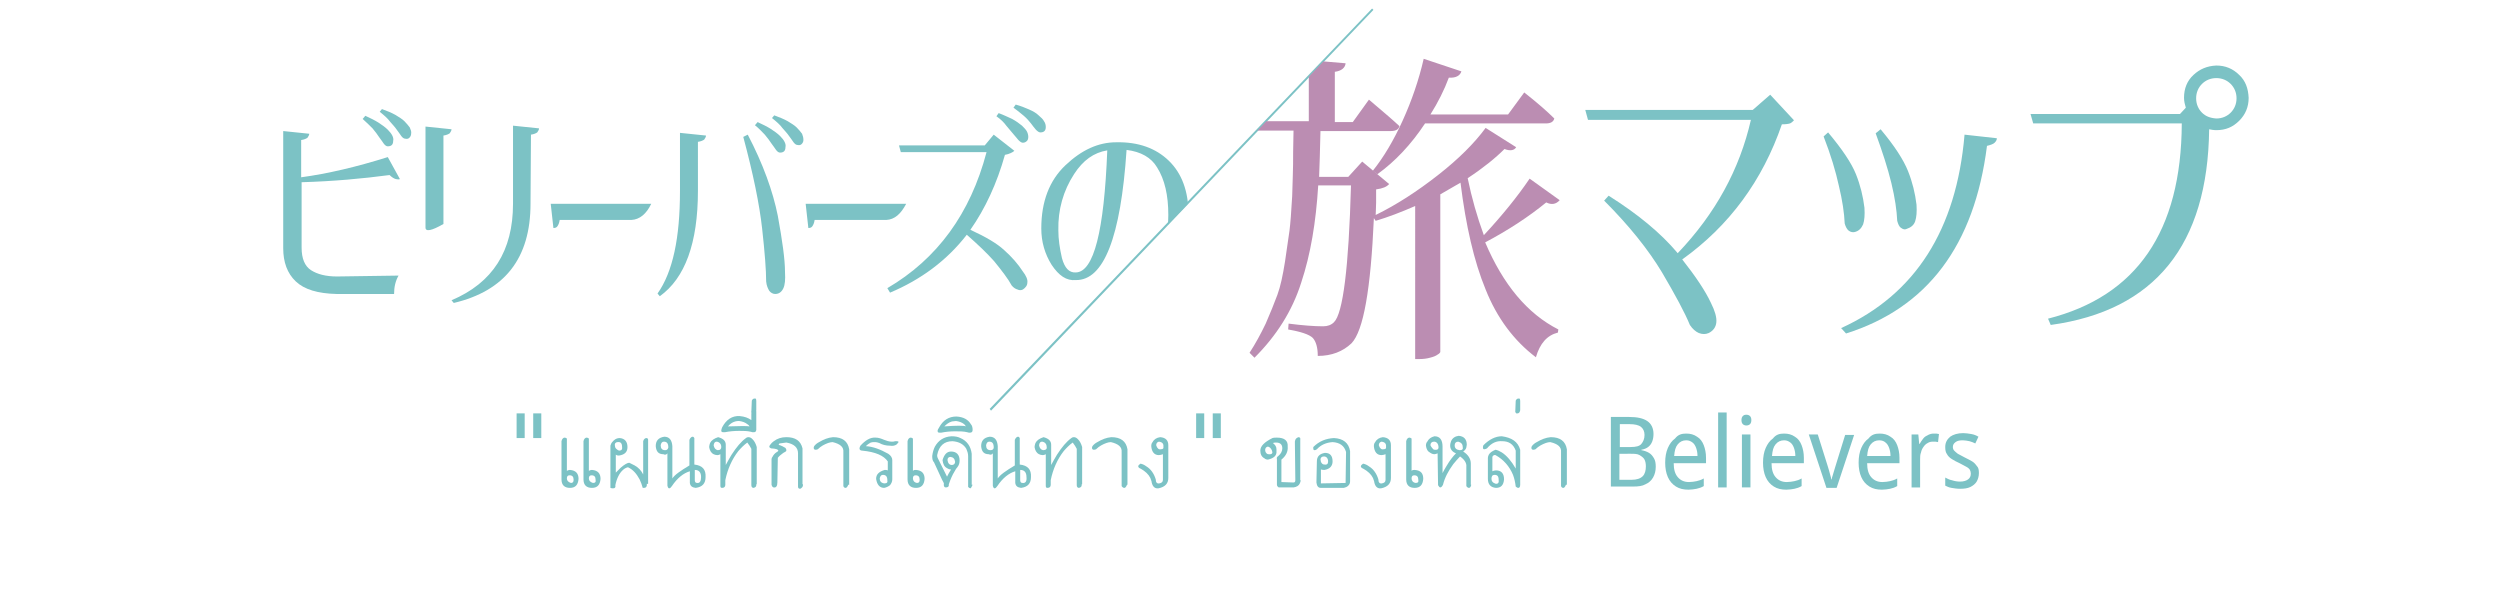 <?xml version="1.0" encoding="utf-8"?>
<!-- Generator: Adobe Illustrator 24.3.0, SVG Export Plug-In . SVG Version: 6.00 Build 0)  -->
<svg version="1.1" id="レイヤー_1" xmlns="http://www.w3.org/2000/svg" xmlns:xlink="http://www.w3.org/1999/xlink" x="0px"
	 y="0px" viewBox="0 0 557 133" style="enable-background:new 0 0 557 133;" xml:space="preserve">
<style type="text/css">
	.st0{fill:#7CC2C5;}
	.st1{clip-path:url(#SVGID_2_);}
	.st2{fill:#BB8DB2;}
	.st3{clip-path:url(#SVGID_4_);}
</style>
<g>
	<polygon class="st0" points="220.5,91.1 305.7,1.9 306,2.2 220.8,91.5 	"/>
	<g>
		<g>
			<defs>
				<polygon id="SVGID_1_" points="556.6,103 209.7,103 305.9,2.1 556.6,2.1 				"/>
			</defs>
			<clipPath id="SVGID_2_">
				<use xlink:href="#SVGID_1_"  style="overflow:visible;"/>
			</clipPath>
			<g class="st1">
				<g>
					<path class="st2" d="M340.8,39.8l6.7,4.8c-0.8,0.9-1.8,1.1-3,0.5c-3.9,3.2-8.5,6.2-13.6,8.9c4,9.4,9.4,15.9,16.3,19.4l-0.1,0.7
						c-2.4,0.6-4,2.4-4.9,5.5c-4.9-3.7-8.7-8.8-11.2-15.1c-2.6-6.3-4.4-14.2-5.6-23.8c-1.5,0.9-3,1.7-4.5,2.6v35.1
						c0,0.1-0.2,0.4-0.6,0.6c-0.4,0.3-0.9,0.5-1.7,0.7c-0.7,0.2-1.5,0.3-2.4,0.3h-0.9V45.9c-3.2,1.4-6.1,2.5-8.8,3.3l-0.4-0.6
						c-0.7,15.8-2.3,25.1-5,27.9c-1.9,1.8-4.4,2.8-7.5,2.8c0-1.9-0.4-3.2-1.1-4c-0.8-0.8-2.7-1.4-5.5-1.9l0.1-1.3
						c3.1,0.4,5.7,0.6,7.7,0.6c1,0,1.8-0.3,2.4-0.9c2-1.9,3.3-12.1,3.8-30.5h-7.3c-0.5,8.2-1.7,15.4-3.8,21.7
						c-2,6.3-5.5,11.8-10.4,16.7l-1.1-1.1c1.3-2,2.5-4.2,3.6-6.5c1-2.3,1.9-4.5,2.6-6.4s1.2-4.3,1.7-7.4c0.4-3,0.8-5.3,1-6.9
						c0.2-1.6,0.4-4.1,0.6-7.7c0.1-3.6,0.2-5.9,0.2-7.1c0-1.2,0-3.7,0.1-7.5H280l-0.6-2.1h12.2V13.4l8.2,0.7c-0.1,1-0.9,1.7-2.4,1.9
						v11.2h4l3.6-5c2.8,2.4,5.1,4.3,6.8,5.9c-0.2,0.8-0.9,1.1-2,1.1h-15.6c-0.1,4.5-0.2,7.8-0.3,10.2h6.5l3.1-3.4l6,5
						c-0.5,0.6-1.4,1-2.9,1.2c0,0.7,0,1.6,0,2.9c0,1.3-0.1,2.2-0.1,2.8c4.7-2.3,9.3-5.3,13.9-8.9s8.1-7.1,10.6-10.5l6.8,4.3
						c-0.4,0.7-1.3,0.9-2.6,0.4c-2,2-4.7,4.2-8.2,6.5c0.9,4.4,2.1,8.6,3.6,12.7C334.6,48.1,338.1,43.8,340.8,39.8z M306.9,38.8
						l-1-0.8c2.4-3,4.6-6.7,6.6-11.1s3.6-9,4.7-13.8l8.4,2.8c-0.3,1-1.3,1.5-2.8,1.4c-1,2.7-2.4,5.5-4.1,8.2H336l3.6-4.9
						c2.8,2.2,5.1,4.2,6.7,5.8c-0.2,0.8-0.9,1.1-1.9,1.1h-26.9C314.4,32.2,310.8,36,306.9,38.8z"/>
					<path class="st0" d="M394.4,21.1l5.3,5.7c-0.3,0.3-0.6,0.6-0.9,0.7s-0.9,0.2-1.8,0.2c-4.3,12.5-11.7,22.6-22.2,30.1
						c3,3.8,5.2,7.1,6.4,9.7c0.9,1.8,1.3,3.2,1.2,4.3c-0.1,1.1-0.7,1.9-1.7,2.4c-0.7,0.3-1.4,0.3-2.2,0c-0.7-0.3-1.4-0.9-2-1.8
						c-1.1-2.7-3.2-6.6-6.2-11.7c-3-5-7.3-10.4-12.9-16l1-1.1c6.5,4.1,11.6,8.3,15.3,12.7c0,0,0,0.1,0.1,0.1
						c8.4-8.8,13.8-18.7,16.3-29.7h-36.3l-0.6-2.2h37.3L394.4,21.1z"/>
					<path class="st0" d="M406.3,30.4l1-0.9c3.1,3.7,5.2,6.8,6.2,9.3s1.6,5,1.9,7.5c0.1,1.6,0,2.8-0.3,3.7c-0.4,0.9-1,1.5-1.9,1.7
						c-0.4,0.1-0.9,0-1.3-0.3s-0.7-0.9-0.9-1.6c-0.1-2.3-0.5-5.1-1.3-8.4C409,38.2,407.9,34.5,406.3,30.4z M411.3,74.3l-1.1-1.2
						c16.5-7.5,25.7-21.9,27.5-43.1l7.2,0.8c0,0.4-0.2,0.7-0.5,1s-0.9,0.5-1.7,0.7C439.9,54.7,429.4,68.6,411.3,74.3z M417.9,29.7
						l1.1-0.9c3.1,3.7,5.1,6.8,6.1,9.3s1.6,5,1.9,7.5c0.1,1.6,0,2.8-0.3,3.7s-1,1.4-1.9,1.7c-0.4,0.2-0.8,0.1-1.2-0.2
						c-0.5-0.3-0.7-0.9-0.9-1.6c-0.1-2.3-0.5-5.1-1.3-8.4C420.6,37.5,419.4,33.8,417.9,29.7z"/>
					<path class="st0" d="M485.7,25.4L487,24c-0.2-0.7-0.4-1.4-0.4-2.2c0-2.1,0.7-3.8,2.1-5.1s3-2,5.1-2.1c2,0,3.7,0.7,5.1,2.1
						c1.4,1.3,2,3,2.1,5.1c0,2-0.7,3.7-2.1,5.1s-3,2.1-5.1,2.1c-0.6,0-1.1-0.1-1.6-0.2c-0.3,25.8-12.1,40.4-35.3,43.6l-0.6-1.4
						c19.7-5,29.7-19.4,29.8-43.5H453l-0.6-2.1H485.7z M493.8,26.4c1.3,0,2.4-0.5,3.2-1.3c0.8-0.8,1.3-1.9,1.3-3.2
						c0-1.3-0.5-2.4-1.3-3.2c-0.8-0.8-1.9-1.3-3.2-1.3c-1.3,0-2.4,0.5-3.2,1.3c-0.8,0.8-1.3,1.9-1.3,3.2c0,1.3,0.5,2.4,1.3,3.2
						C491.4,25.9,492.4,26.3,493.8,26.4z"/>
				</g>
			</g>
		</g>
	</g>
	<g>
		<g>
			<defs>
				<polygon id="SVGID_3_" points="1.4,103 209.7,103 305.9,2.1 1.4,2.1 				"/>
			</defs>
			<clipPath id="SVGID_4_">
				<use xlink:href="#SVGID_3_"  style="overflow:visible;"/>
			</clipPath>
			<g class="st3">
				<g>
					<path class="st0" d="M67.2,55.2c0,2.4,0.7,4.1,2.1,5s3.3,1.4,5.8,1.4l13.7-0.2c-0.7,1.2-1,2.6-1,4.1H75c-4.2-0.1-7.2-1-9.1-2.8
						s-2.8-4.3-2.8-7.4V29.2l5.8,0.6c0,0.3-0.2,0.6-0.4,0.9c-0.3,0.2-0.7,0.4-1.4,0.5v8.3c5.9-0.8,12.3-2.3,19.3-4.5l2.7,4.9
						c-0.2,0.1-0.5,0.1-0.9,0s-0.9-0.4-1.4-0.9c-6,0.8-12.6,1.4-19.6,1.6L67.2,55.2z M80.8,26.5l0.6-0.7c1.1,0.5,2.1,1,2.9,1.5
						s1.6,1.1,2.1,1.6s0.8,0.9,1,1.3s0.3,0.8,0.2,1.2c0,0.4-0.1,0.7-0.3,0.9c-0.2,0.2-0.5,0.3-0.9,0.3c-0.3,0-0.6-0.2-0.9-0.6
						s-0.6-0.9-1-1.4c-0.4-0.6-0.9-1.3-1.5-2C82.4,28,81.7,27.3,80.8,26.5z M84.6,24.9l0.5-0.6c1.1,0.4,2.1,0.8,3,1.3
						c0.8,0.5,1.5,0.9,2,1.4s0.9,1,1.2,1.4c0.2,0.5,0.4,0.9,0.3,1.4c0,0.4-0.2,0.7-0.4,0.9c-0.2,0.2-0.5,0.3-0.9,0.2
						c-0.3,0-0.6-0.2-0.9-0.6s-0.6-0.9-1-1.4c-0.4-0.6-0.9-1.1-1.5-1.8C86.4,26.4,85.6,25.7,84.6,24.9z"/>
					<path class="st0" d="M98.8,49.9c-2.6,1.5-4,1.8-4,0.8V28.2l5.8,0.6c0,0.3-0.2,0.6-0.4,0.9c-0.3,0.2-0.7,0.4-1.4,0.5V49.9z
						 M118.2,45.4c0,12.1-5.7,19.4-17.1,22.1l-0.5-0.6c9.2-3.9,13.7-11,13.7-21.5V28l5.8,0.6c0,0.3-0.2,0.6-0.4,0.9
						c-0.3,0.2-0.7,0.4-1.4,0.5L118.2,45.4z"/>
					<path class="st0" d="M140.7,49h-16c-0.1,0.7-0.3,1.1-0.5,1.4c-0.2,0.3-0.5,0.4-0.9,0.4l-0.6-5.4h22.4
						C144,47.7,142.5,48.9,140.7,49z"/>
					<path class="st0" d="M155.5,42.5c0,11.7-2.9,19.5-8.5,23.5l-0.5-0.6c3.4-4.8,5-12.4,5-22.8v-13l5.8,0.6c0,0.3-0.2,0.6-0.4,0.9
						c-0.3,0.2-0.7,0.4-1.4,0.5L155.5,42.5z M165.6,30.5l1-0.5c3.4,6.5,5.6,12.6,6.7,18.1c1,5.5,1.6,9.7,1.6,12.5
						c0.1,1.7,0,2.9-0.4,3.7c-0.4,0.8-1,1.2-1.8,1.2c-0.5,0-1-0.3-1.3-0.7c-0.3-0.5-0.6-1.1-0.7-2.1c0-2.5-0.3-6.4-0.9-11.8
						C169.2,45.5,167.8,38.7,165.6,30.5z M168.2,27.9l0.6-0.7c1.1,0.5,2.1,1,2.9,1.5c0.8,0.5,1.6,1.1,2.1,1.6s0.8,0.9,1,1.3
						s0.3,0.8,0.2,1.2c0,0.4-0.1,0.7-0.3,0.9s-0.5,0.3-0.9,0.3c-0.3,0-0.6-0.2-0.9-0.6c-0.3-0.4-0.6-0.9-1-1.4
						c-0.4-0.6-0.9-1.3-1.5-2C169.8,29.4,169.1,28.6,168.2,27.9z M172,26.3l0.5-0.6c1.1,0.4,2.1,0.8,3,1.3c0.8,0.5,1.5,0.9,2,1.4
						s0.9,1,1.2,1.4c0.2,0.5,0.3,0.9,0.3,1.4c0,0.4-0.2,0.7-0.4,0.9s-0.5,0.3-0.9,0.2c-0.3,0-0.6-0.2-0.9-0.6
						c-0.3-0.4-0.6-0.9-1-1.4c-0.4-0.6-0.9-1.1-1.5-1.8C173.8,27.8,173,27.1,172,26.3z"/>
					<path class="st0" d="M197.5,49h-16c-0.1,0.7-0.3,1.1-0.5,1.4c-0.2,0.3-0.5,0.4-0.9,0.4l-0.6-5.4h22.4
						C200.7,47.7,199.3,48.9,197.5,49z"/>
					<path class="st0" d="M219.4,32.4l2-2.4l4.6,3.6c-0.2,0.2-0.4,0.3-0.8,0.5c-0.4,0.2-0.8,0.3-1.3,0.4c-1.8,6.4-4.4,12-7.7,16.7
						c3.5,1.6,6,3.1,7.5,4.5c1.7,1.5,3.1,3.1,4.2,4.8c0.7,0.9,1.1,1.8,1,2.4c0,0.7-0.4,1.2-1,1.6c-0.4,0.2-0.8,0.2-1.2,0
						c-0.4-0.1-0.9-0.4-1.3-0.9c-0.8-1.5-2.2-3.3-3.9-5.4c-1.6-1.8-3.7-3.8-6.1-5.9c-4.4,5.7-10.2,10-17.1,12.9l-0.6-1
						c11.1-6.5,18.5-16.6,22.1-30.3h-19.1l-0.4-1.5C200.3,32.4,219.4,32.4,219.4,32.4z M222,25.9l0.5-0.7c1.1,0.4,2.1,0.9,3,1.3
						c0.9,0.5,1.6,1,2.2,1.5c0.5,0.5,0.9,0.9,1.1,1.3c0.2,0.4,0.3,0.8,0.3,1.2c0,0.4-0.1,0.7-0.3,0.9c-0.2,0.2-0.5,0.4-0.9,0.4
						c-0.3,0-0.6-0.2-1-0.6c-0.3-0.4-0.7-0.8-1.1-1.3c-0.5-0.6-1-1.2-1.6-1.9C223.7,27.3,223,26.6,222,25.9z M225.8,24l0.5-0.7
						c1.1,0.3,2.1,0.7,3,1.1s1.6,0.8,2.1,1.3c0.6,0.5,1,0.9,1.2,1.3c0.3,0.4,0.4,0.9,0.4,1.3s-0.1,0.7-0.3,0.9
						c-0.2,0.2-0.5,0.3-0.9,0.3c-0.3,0-0.6-0.2-1-0.6c-0.3-0.4-0.7-0.8-1.1-1.4c-0.4-0.5-0.9-1.1-1.6-1.7
						C227.6,25.4,226.8,24.7,225.8,24z"/>
					<path class="st0" d="M234.3,59c-1.5-2.4-2.3-5.1-2.3-8.1c0-6,1.8-10.7,5.4-14.1c3.6-3.4,7.3-5.1,11.3-5.1
						c4.9-0.1,8.8,1.3,11.7,4.1s4.4,6.8,4.4,12c0,9.7-5,15.7-15.1,17.8l-0.2-1.2c7.2-2.2,10.8-7.6,10.8-16.5c0-4.4-0.8-7.9-2.5-10.6
						c-1.3-2.2-3.6-3.5-6.8-3.9c-1.3,19.5-5.1,29.1-11.3,29C237.6,62.6,235.9,61.4,234.3,59z M239.3,38.8c-2.4,3.7-3.6,7.9-3.5,12.5
						c0,2,0.3,4,0.8,6.2c0.6,2.2,1.6,3.3,3.1,3.2c4-0.1,6.3-9.2,7-27.2C243.7,34,241.3,35.7,239.3,38.8z"/>
				</g>
			</g>
		</g>
	</g>
</g>
<g>
	<path class="st0" d="M115.1,97.6v-5.5h1.8v5.5H115.1z M118.8,97.6v-5.5h1.8v5.5H118.8z"/>
	<path class="st0" d="M128.9,106.7c-0.1,1.3-0.7,2-1.9,2c-1.2,0-1.9-0.6-1.9-1.9v-8.5c0.1-0.5,0.4-0.8,0.7-0.8
		c0.2,0,0.3,0.1,0.5,0.2v7.2c0.2-0.1,0.4-0.2,0.7-0.2C128.3,104.8,128.9,105.5,128.9,106.7z M127.8,106.9c0-0.7-0.3-1-0.9-1
		c-0.4,0-0.6,0.2-0.6,0.7c0,0.5,0.3,0.8,0.9,1C127.6,107.6,127.8,107.4,127.8,106.9z M133.8,106.7c-0.1,1.3-0.7,2-1.9,2
		c-1.2,0-1.9-0.6-1.9-1.9v-8.5c0.1-0.5,0.4-0.8,0.7-0.8c0.2,0,0.3,0.1,0.5,0.2v7.2c0.2-0.1,0.4-0.2,0.7-0.2
		C133.2,104.8,133.8,105.5,133.8,106.7z M132.7,106.9c0-0.7-0.3-1-0.9-1c-0.4,0-0.6,0.2-0.6,0.7c0,0.5,0.3,0.8,0.9,1
		C132.6,107.6,132.8,107.4,132.7,106.9z"/>
	<path class="st0" d="M144.1,107.8c0.1,0.6-0.2,0.9-0.6,0.9c-0.1,0-0.2,0-0.3,0c-0.2-0.7-0.4-1.3-0.7-1.9c-0.7-1.3-1.5-2.2-2.6-2.7
		c-0.4,0.1-0.8,0.3-1.1,0.6c-0.8,0.7-1.4,1.9-1.7,3.4c0.1,0.5-0.1,0.7-0.5,0.7c-0.2,0-0.4,0-0.6-0.1v-9.4c0.1-0.3,0.2-0.6,0.4-0.8
		c0.4-0.5,0.9-0.9,1.7-0.9c1.1,0.1,1.7,0.8,1.7,2c0,1.1-0.6,1.7-1.9,1.9c-0.2,0-0.4,0-0.7-0.2v4c0.4-0.4,0.8-0.8,1.1-1.1
		c0.8-0.7,1.5-1.1,1.9-1.1c0.4,0.2,0.8,0.4,1.2,0.6c0.9,0.5,1.5,1.2,1.9,2v-7.4c0.1-0.4,0.4-0.7,0.7-0.7c0.2,0,0.4,0.1,0.4,0.4
		V107.8z M138.6,99.6c0-0.8-0.3-1.2-1-1.1c-0.4,0-0.7,0.3-0.6,0.8c0,0.5,0.3,0.8,0.9,1.1C138.4,100.4,138.7,100.2,138.6,99.6z"/>
	<path class="st0" d="M157.2,106.3c0,1.4-0.7,2.2-2.2,2.4c-0.8-0.1-1.2-0.4-1.3-1.1V105c-1.4,0.4-2.8,1.5-4,3.3
		c-0.2,0.3-0.4,0.5-0.6,0.5c-0.2,0-0.3-0.2-0.4-0.6V101c-0.2,0.3-0.5,0.4-0.9,0.2c-1.1,0-1.6-0.6-1.7-1.8c0-1.2,0.6-1.9,1.9-2.1
		c1.1,0,1.7,0.7,1.8,2.1v7.2c0.5-0.8,1.8-1.7,3.8-2.9v-5.7c0.2-0.5,0.5-0.7,0.7-0.7c0.2,0,0.3,0.1,0.4,0.3l0,5.9
		C156.5,103.7,157.3,104.6,157.2,106.3z M148.9,99.7c0-0.9-0.3-1.3-1-1.3c-0.4,0-0.6,0.3-0.7,0.8c0,0.7,0.3,1.1,1,1.1
		C148.6,100.3,148.8,100.1,148.9,99.7z M156.2,106.3c0-1.1-0.5-1.6-1.4-1.6v2.3c0,0.4,0.2,0.6,0.5,0.6
		C155.9,107.7,156.2,107.2,156.2,106.3z"/>
	<path class="st0" d="M168.5,107.9c0,0.1,0,0.1,0,0.2c0,0.3-0.2,0.5-0.6,0.6c-0.3,0-0.5-0.2-0.5-0.6V100c-0.2-0.4-0.5-0.9-0.9-1.4
		c-0.7,0.5-1.4,1.2-2,1.9c-1.4,1.8-2.4,4-2.9,6.5v1c0,0.4-0.2,0.7-0.7,0.7c-0.3,0-0.4-0.1-0.4-0.5l0-7c-0.2,0.1-0.4,0.2-0.7,0.2
		c-0.3,0-0.6-0.1-0.8-0.2c-0.6-0.3-0.9-0.9-1-1.6c0-0.3,0.1-0.6,0.2-0.9c0.3-0.6,0.9-1,1.8-1.3c1.1,0.3,1.7,0.8,1.7,1.7v4.5
		c0.4-0.8,0.9-1.6,1.3-2.3c1.1-1.7,2.1-2.9,3.2-3.7c0.1-0.1,0.3-0.2,0.5-0.2c0.1,0,0.3,0,0.5,0.1s0.3,0.2,0.5,0.4
		c0.4,0.4,0.7,1,0.9,1.7V107.9z M160.7,99.6c0-0.7-0.4-1.1-1-1.2c-0.4,0-0.6,0.2-0.7,0.8c0.1,0.6,0.4,1,0.9,1.1
		C160.5,100.3,160.7,100,160.7,99.6z"/>
	<path class="st0" d="M168.5,91.7l0,4.1c-0.1,0.4-0.2,0.5-0.6,0.5c-0.2,0-0.4,0-0.6-0.1c-0.8-0.2-1.7-0.2-2.6-0.2
		c-1.1,0-2.2,0.1-3.2,0.3c-0.1,0-0.2,0-0.3,0c-0.4,0-0.5-0.1-0.5-0.4c0-0.2,0.1-0.4,0.2-0.7c0.9-1.7,2.2-2.6,3.9-2.5
		c1.1,0.1,1.9,0.4,2.6,0.9v-1.4c0-0.6,0.3-0.9,0.7-0.9C168.4,91.4,168.5,91.5,168.5,91.7z M167,95c-0.1-0.2-0.3-0.4-0.5-0.5
		c-0.5-0.4-1.1-0.6-1.8-0.7c-0.3,0-0.6,0-0.9,0.1c-0.7,0.2-1.2,0.6-1.6,1.1C164.9,94.9,166.5,94.9,167,95z"/>
	<path class="st0" d="M168.5,91.4c-0.1,0.5-0.3,0.7-0.6,0.7c-0.2,0.1-0.3,0-0.5-0.3l0.1-2.5c0-0.1,0.1-0.2,0.1-0.2
		c0.1-0.2,0.3-0.3,0.5-0.3c0.3-0.1,0.4,0.1,0.4,0.6V91.4z"/>
	<path class="st0" d="M178.9,107.9c0,0.1,0,0.1,0,0.2c0,0.3-0.2,0.6-0.6,0.8c-0.4,0-0.5-0.2-0.5-0.5v-7.4c0-1.3-0.9-2.1-2.6-2.4
		c-0.1,0-0.6,0.1-1.5,0.2c-0.1,0.1-0.2,0.1-0.2,0.2c0,0.1,0.1,0.2,0.3,0.2c0.3,0.1,0.7,0.3,1.2,0.6c0.1,0.2,0.2,0.3,0.2,0.5
		c0,0.2-0.1,0.3-0.3,0.4c-0.2,0.1-0.4,0.2-0.5,0.3c-0.4,0.3-0.8,0.6-1.1,1l-0.1,5.5c0,0.8-0.3,1.2-0.8,1.1c-0.2,0-0.4-0.2-0.5-0.6
		l0-3.1v-2.6c0-0.2,0.1-0.4,0.2-0.5c0.2-0.4,0.5-0.8,1-1.1c0.2-0.1,0.3-0.2,0.3-0.3c0-0.1-0.1-0.2-0.3-0.3c-0.3-0.1-0.8-0.2-1.3-0.2
		c-0.2-0.1-0.4-0.2-0.4-0.4c0-0.1,0.1-0.3,0.2-0.4c0.2-0.3,0.5-0.6,0.8-0.8c0.8-0.6,1.7-0.9,2.8-0.9c2,0,3.2,0.8,3.6,2.5V107.9z"/>
	<path class="st0" d="M189,108c-0.2,0.5-0.4,0.7-0.6,0.7c-0.2,0-0.4-0.1-0.5-0.4v-7.6c0.1-1.1-0.7-1.8-2.4-2.2c-0.3,0-0.7,0.1-1,0.2
		c-0.8,0.3-1.6,0.7-2.3,1.4c-0.2,0.1-0.4,0.1-0.5,0.1c-0.2,0-0.4-0.1-0.4-0.4c0-0.1,0-0.2,0.1-0.4c0.3-0.4,0.7-0.7,1.1-0.9
		c1-0.6,2-1,3.1-1.1c2.1,0,3.3,0.9,3.6,2.7V108z"/>
	<path class="st0" d="M199.8,99c-0.4,0.3-0.9,0.4-1.5,0.3c-0.9,0-1.7-0.2-2.4-0.6c-0.3-0.1-0.6-0.2-1-0.2c-0.3,0-0.6,0-0.9,0.1
		c-0.4,0.2-0.8,0.5-1.1,0.8c1.6,0.1,3.2,0.7,5,1.7c0.6,0.4,0.9,0.9,0.9,1.4v4.3c0,0.5-0.2,0.9-0.5,1.3c-0.4,0.3-0.8,0.5-1.3,0.6
		c-1,0-1.6-0.7-1.8-2c0-1,0.6-1.6,1.9-2c0.3,0,0.5,0,0.7,0.1v-2c-0.9-1.3-2.7-2.1-5.7-2.4c-0.4,0-0.6-0.2-0.6-0.5
		c0-0.2,0.1-0.4,0.2-0.6c1.1-1.2,2.2-1.9,3.4-1.8c0.6,0,1.2,0.2,1.9,0.5c0.5,0.2,1.1,0.4,1.7,0.4c0.2,0,0.5,0,0.7-0.1
		c0.1,0,0.3,0,0.4,0c0.3,0,0.4,0.1,0.4,0.2C200.1,98.6,200,98.8,199.8,99z M197.7,107c0-0.8-0.3-1.2-1-1.2c-0.4,0-0.6,0.3-0.7,0.8
		c0,0.6,0.3,1,1,1.1C197.6,107.7,197.8,107.5,197.7,107z"/>
	<path class="st0" d="M206,106.7c-0.1,1.3-0.7,2-1.9,2c-1.2,0-1.9-0.6-1.9-1.9v-8.5c0.1-0.5,0.4-0.8,0.7-0.8c0.2,0,0.3,0.1,0.5,0.2
		v7.2c0.2-0.2,0.4-0.2,0.7-0.2C205.4,104.8,206,105.5,206,106.7z M204.9,106.9c0-0.7-0.3-1-0.9-1c-0.4,0-0.6,0.2-0.6,0.7
		c0,0.5,0.3,0.9,0.9,1C204.7,107.6,204.9,107.4,204.9,106.9z"/>
	<path class="st0" d="M216.7,108c-0.2,0.5-0.4,0.8-0.5,0.8c-0.1,0-0.3-0.1-0.5-0.3v-6.9c0-0.6-0.2-1.1-0.4-1.6
		c-0.6-1-1.6-1.6-3.1-1.7c-1.8,0-3,1-3.4,3.1c0,0.2,0,0.4,0.2,0.8l2,4c0.2-0.4,0.5-1,0.9-1.6c-0.3,0-0.6-0.1-0.9-0.3
		c-0.6-0.3-0.9-0.9-1-1.8c0.4-1.3,1-1.9,1.9-1.9c1.2,0,1.9,0.7,1.9,2c0,0.5-0.1,1-0.5,1.5c-0.2,0.2-0.4,0.5-0.6,0.9
		c-0.5,0.8-0.9,1.7-1.3,2.9c0,0.1,0,0.1,0,0.2c0,0.3-0.2,0.5-0.7,0.5c-0.3,0-0.5-0.3-0.4-0.9c0,0-0.1-0.3-0.4-0.8l-1.8-3.9
		c-0.3-0.3-0.4-0.7-0.4-1.4c0.1-0.8,0.3-1.5,0.6-2.1c0.8-1.4,2-2.2,3.7-2.3c0.8,0,1.4,0.1,2,0.4c1.4,0.6,2.3,1.8,2.5,3.5V108z
		 M212.8,102.9c-0.1-0.7-0.4-1-1-1.1c-0.4,0-0.7,0.2-0.7,0.7c0.1,0.7,0.4,1.1,1,1.1C212.5,103.6,212.8,103.3,212.8,102.9z"/>
	<path class="st0" d="M216.7,95.8c0,0.4-0.2,0.6-0.6,0.6c-0.2,0-0.4,0-0.6-0.1c-0.8-0.2-1.7-0.2-2.7-0.2c-1.1,0-2.1,0.1-3.1,0.3
		c-0.1,0-0.2,0-0.3,0c-0.4,0-0.5-0.1-0.5-0.4c0-0.2,0.1-0.4,0.3-0.7c0.9-1.7,2.2-2.5,3.9-2.5c1.6,0.1,2.6,0.7,3.2,1.7
		C216.6,94.8,216.7,95.3,216.7,95.8z M215.2,95c-0.1-0.2-0.3-0.4-0.4-0.5c-0.5-0.4-1.1-0.6-1.8-0.7c-0.3,0-0.6,0.1-0.9,0.1
		c-0.7,0.2-1.2,0.6-1.7,1.1C213.2,94.8,214.8,94.8,215.2,95z"/>
	<path class="st0" d="M229.7,106.3c0,1.4-0.7,2.2-2.2,2.4c-0.8-0.1-1.2-0.4-1.3-1.1V105c-1.4,0.4-2.8,1.5-4,3.3
		c-0.2,0.3-0.4,0.5-0.6,0.5c-0.2,0-0.3-0.2-0.4-0.6V101c-0.2,0.3-0.5,0.4-0.9,0.2c-1.1,0-1.6-0.6-1.7-1.8c0-1.2,0.6-1.9,1.9-2.1
		c1.1,0,1.7,0.7,1.8,2.1v7.2c0.5-0.8,1.8-1.7,3.8-2.9v-5.7c0.2-0.5,0.5-0.7,0.7-0.7c0.2,0,0.3,0.1,0.4,0.3l0,5.9
		C229,103.7,229.8,104.6,229.7,106.3z M221.4,99.7c0-0.9-0.3-1.3-1-1.3c-0.4,0-0.6,0.3-0.7,0.8c0,0.7,0.3,1.1,1,1.1
		C221.1,100.3,221.4,100.1,221.4,99.7z M228.7,106.3c0-1.1-0.5-1.6-1.4-1.6v2.3c0,0.4,0.2,0.6,0.5,0.6
		C228.5,107.7,228.8,107.2,228.7,106.3z"/>
	<path class="st0" d="M241,107.9c0,0.1,0,0.1,0,0.2c0,0.3-0.2,0.5-0.6,0.6c-0.3,0-0.5-0.2-0.5-0.6V100c-0.2-0.4-0.5-0.9-0.9-1.4
		c-0.7,0.5-1.4,1.2-2,1.9c-1.4,1.8-2.4,4-2.9,6.5v1c0,0.4-0.2,0.7-0.7,0.7c-0.3,0-0.4-0.1-0.4-0.5l0-7c-0.2,0.1-0.4,0.2-0.7,0.2
		c-0.3,0-0.6-0.1-0.8-0.2c-0.6-0.3-0.9-0.9-1-1.6c0-0.3,0.1-0.6,0.2-0.9c0.3-0.6,0.9-1,1.8-1.3c1.1,0.3,1.7,0.8,1.7,1.7v4.5
		c0.4-0.8,0.9-1.6,1.3-2.3c1.1-1.7,2.1-2.9,3.2-3.7c0.1-0.1,0.3-0.2,0.5-0.2c0.1,0,0.3,0,0.5,0.1s0.3,0.2,0.5,0.4
		c0.4,0.4,0.7,1,0.9,1.7V107.9z M233.2,99.6c0-0.7-0.4-1.1-1-1.2c-0.4,0-0.6,0.2-0.7,0.8c0.1,0.6,0.4,1,0.9,1.1
		C233,100.3,233.3,100,233.2,99.6z"/>
	<path class="st0" d="M251.1,108c-0.2,0.5-0.4,0.7-0.6,0.7c-0.2,0-0.4-0.1-0.6-0.4v-7.6c0.1-1.1-0.7-1.8-2.4-2.2
		c-0.3,0-0.7,0.1-1,0.2c-0.8,0.3-1.6,0.7-2.3,1.4c-0.2,0.1-0.4,0.1-0.5,0.1c-0.2,0-0.4-0.1-0.4-0.4c0-0.1,0-0.2,0.1-0.4
		c0.3-0.4,0.7-0.7,1.1-0.9c1-0.6,2-1,3.1-1.1c2.1,0,3.3,0.9,3.6,2.7V108z"/>
	<path class="st0" d="M260.3,106.5c0,1.2-0.7,2-2.2,2.3c-0.8,0.1-1.3-0.4-1.5-1.3c0-0.3-0.2-0.6-0.3-1c-0.4-0.8-1.1-1.5-2.2-2.1
		c-0.3-0.1-0.5-0.3-0.5-0.5c0-0.2,0.2-0.4,0.5-0.6c0.5,0.1,0.9,0.3,1.3,0.6c1,0.6,1.7,1.6,2.1,2.9c0,0.7,0.3,1,0.8,0.9
		c0.5-0.1,0.8-0.3,0.8-0.8v-5.7c-0.3,0.1-0.6,0.2-0.9,0.2c-1,0-1.6-0.7-1.7-2c0-0.4,0.1-0.7,0.3-0.9c0.3-0.6,0.9-1,1.7-1.1
		c1.2,0.1,1.8,0.7,1.8,1.8c0,0.1,0,0.3,0,0.5V106.5z M259.2,99.6c0.1-0.7-0.2-1.1-1-1.2c-0.4,0.1-0.6,0.4-0.6,0.8
		c0.2,0.7,0.6,1,1,0.9C259.1,100.1,259.3,99.9,259.2,99.6z"/>
	<path class="st0" d="M266.5,97.6v-5.5h1.8v5.5H266.5z M270.2,97.6v-5.5h1.8v5.5H270.2z"/>
	<path class="st0" d="M289.8,107c0,0.2-0.1,0.5-0.2,0.7c-0.2,0.5-0.7,0.8-1.4,0.9l-3.3,0c-0.3-0.2-0.4-0.4-0.4-0.6v-5.7
		c-0.1-0.3,0-0.5,0.3-0.7c0.6-0.5,0.9-1.1,0.9-1.7c0-0.9-0.5-1.3-1.4-1.3c-0.2,0-0.4,0-0.7,0.1c0.5,0.4,0.8,0.8,0.8,1.4
		c0,0.1,0,0.2,0,0.4c0.1,1-0.6,1.6-1.9,1.9c-0.3,0-0.6-0.1-0.8-0.3c-0.6-0.3-0.9-0.9-0.9-1.7c0-1,0.9-1.9,2.7-2.8
		c0.3-0.1,0.7-0.1,1-0.1c1.7,0,2.5,0.7,2.4,2c0.1,1.1-0.4,2.1-1.4,2.9l0,5l2.7,0.1c0.2,0,0.4-0.1,0.4-0.5l-0.1-8.6
		c0-0.2,0.1-0.3,0.1-0.4c0.1-0.3,0.4-0.5,0.7-0.6c0.3,0,0.5,0.2,0.4,0.6V107z M283.4,100.4c-0.2-0.5-0.5-0.8-0.9-0.9
		c-0.5,0.1-0.7,0.5-0.6,1c0.1,0.4,0.4,0.7,0.7,0.7c0.6,0.1,0.9-0.1,0.9-0.5C283.4,100.6,283.4,100.5,283.4,100.4z"/>
	<path class="st0" d="M300.8,107.2c0,0.4-0.1,0.7-0.4,1c-0.3,0.3-0.6,0.4-1,0.5h-5.1c-0.6,0-0.9-0.4-1-1.2l0.1-4.7
		c0-1.1,0.6-1.7,1.8-1.9c1.1,0,1.7,0.6,1.7,1.9c0,1-0.6,1.7-1.8,1.9c-0.2,0-0.5,0-0.8-0.1v3.1l5.5-0.1l0.1-6.9
		c-0.4-1.4-1.4-2.1-3-2.2c-1.4,0.1-2.6,0.6-3.5,1.6c-0.2,0.1-0.3,0.2-0.5,0.2c-0.2,0-0.3-0.1-0.3-0.4c0-0.1,0-0.2,0-0.3
		c1.3-1.3,2.8-1.9,4.6-2c2.1,0.1,3.3,1.1,3.6,2.9V107.2z M295.9,102.8c0-0.7-0.4-1.1-0.9-1.1c-0.5,0-0.7,0.2-0.8,0.6
		c0,0.2,0.1,0.4,0.1,0.6c0.2,0.4,0.4,0.6,0.8,0.6C295.7,103.6,295.9,103.3,295.9,102.8z"/>
	<path class="st0" d="M309.9,106.5c0,1.2-0.7,2-2.2,2.3c-0.8,0.1-1.3-0.4-1.5-1.3c0-0.3-0.2-0.6-0.3-1c-0.4-0.8-1.1-1.5-2.2-2.1
		c-0.3-0.1-0.5-0.3-0.5-0.5c0-0.2,0.2-0.4,0.5-0.6c0.5,0.1,0.9,0.3,1.3,0.6c1,0.6,1.7,1.6,2.1,2.9c0,0.7,0.3,1,0.8,0.9
		c0.5-0.1,0.8-0.3,0.8-0.8v-5.7c-0.3,0.1-0.6,0.2-0.9,0.2c-1,0-1.6-0.7-1.7-2c0-0.4,0.1-0.7,0.3-0.9c0.3-0.6,0.9-1,1.7-1.1
		c1.2,0.1,1.8,0.7,1.8,1.8c0,0.1,0,0.3,0,0.5V106.5z M308.8,99.6c0.1-0.7-0.2-1.1-1-1.2c-0.4,0.1-0.6,0.4-0.6,0.8
		c0.2,0.7,0.6,1,1,0.9C308.7,100.1,308.9,99.9,308.8,99.6z"/>
	<path class="st0" d="M317.1,106.7c-0.1,1.3-0.7,2-1.9,2c-1.2,0-1.9-0.6-1.9-1.9v-8.5c0.1-0.5,0.4-0.8,0.7-0.8
		c0.2,0,0.3,0.1,0.5,0.2v7.2c0.2-0.2,0.4-0.2,0.7-0.2C316.6,104.8,317.1,105.5,317.1,106.7z M316,106.9c0-0.7-0.3-1-0.9-1
		c-0.4,0-0.6,0.2-0.6,0.7c0,0.5,0.3,0.9,0.9,1C315.9,107.6,316.1,107.4,316,106.9z"/>
	<path class="st0" d="M327.8,108c-0.1,0.5-0.3,0.7-0.5,0.7c-0.2,0-0.4-0.1-0.6-0.4V104c0.1-0.8-0.4-1.6-1.4-2.3
		c-0.5,0.5-1,1.1-1.5,1.7c-1.1,1.5-1.9,3-2.3,4.6c-0.2,0.4-0.4,0.6-0.6,0.6c-0.2,0-0.3-0.2-0.5-0.5l-0.1-7.1
		c-0.2,0.1-0.5,0.2-0.7,0.2c-0.3,0-0.6-0.1-0.9-0.3c-0.6-0.3-0.9-0.8-1-1.6c0-0.4,0.1-0.7,0.3-0.9c0.3-0.6,0.8-1,1.6-1.2
		c1.2,0,1.8,0.8,1.8,2.3v5.9c0.3-0.6,0.6-1.1,0.9-1.6c0.7-1.2,1.4-2.1,2.1-2.8c-0.8-0.3-1.3-0.9-1.3-1.7c0-0.4,0.1-0.7,0.2-1
		c0.3-0.7,0.9-1.1,1.7-1.2c1.2,0.1,1.8,0.8,1.8,2c0,0.2-0.1,0.4-0.1,0.6c-0.1,0.4-0.4,0.7-0.7,0.9c1.1,0.7,1.7,1.6,1.7,2.7V108z
		 M320.5,99.7c0-0.8-0.4-1.3-1-1.3c-0.5,0-0.8,0.3-0.8,0.8c0.1,0.2,0.2,0.4,0.3,0.5c0.2,0.3,0.4,0.5,0.6,0.5
		C320.2,100.3,320.5,100.1,320.5,99.7z M325.9,99.6c0-0.6-0.3-1-1-1.2c-0.5,0-0.8,0.3-0.8,0.8c0,0.7,0.4,1,1.1,1.1
		C325.8,100.3,326,100.1,325.9,99.6z"/>
	<path class="st0" d="M338.7,100.2v7.8c0,0.5-0.2,0.7-0.4,0.7c-0.2,0-0.4-0.1-0.6-0.3c-0.1-0.9-0.3-1.8-0.6-2.6
		c-0.8-1.9-2.1-3.4-3.9-4.4c-0.3-0.1-0.6,0.1-0.7,0.4v3.2c0.2-0.1,0.5-0.2,0.8-0.2c1.2,0,1.8,0.7,1.8,2c-0.1,1.3-0.7,1.9-1.8,1.9
		c-1.2-0.1-1.8-0.8-1.8-2l0-4.7c0-0.2,0.1-0.5,0.2-0.7c0.3-0.5,0.8-0.8,1.5-1.1c0.5,0.1,0.9,0.3,1.4,0.6c1.1,0.7,2.2,2,3.1,3.6v-4
		c-0.5-1.4-1.5-2.1-3-2.1c-1.3-0.1-2.4,0.4-3.4,1.6c-0.2,0.1-0.4,0.2-0.6,0.2c-0.2,0-0.3-0.1-0.3-0.4c0-0.1,0-0.3,0.1-0.5
		c1.3-1.3,2.7-2,4.1-2C336.8,97.5,338.2,98.4,338.7,100.2z M333.9,106.9c0-0.8-0.3-1.1-0.9-1.1c-0.5,0-0.7,0.3-0.7,0.9
		c0,0.5,0.3,0.9,1,1.1C333.8,107.8,334,107.5,333.9,106.9z"/>
	<path class="st0" d="M338.7,91.4c-0.1,0.5-0.3,0.7-0.6,0.7c-0.2,0.1-0.3,0-0.5-0.3l0.1-2.5c0-0.1,0.1-0.2,0.1-0.2
		c0.1-0.2,0.3-0.3,0.5-0.3c0.3-0.1,0.4,0.1,0.4,0.6V91.4z"/>
	<path class="st0" d="M348.9,108c-0.2,0.5-0.4,0.7-0.6,0.7c-0.2,0-0.4-0.1-0.5-0.4v-7.6c0.1-1.1-0.7-1.8-2.4-2.2
		c-0.3,0-0.7,0.1-1,0.2c-0.8,0.3-1.6,0.7-2.3,1.4c-0.2,0.1-0.4,0.1-0.5,0.1c-0.2,0-0.4-0.1-0.4-0.4c0-0.1,0-0.2,0.1-0.4
		c0.3-0.4,0.7-0.7,1.1-0.9c1-0.6,2-1,3.1-1.1c2.1,0,3.3,0.9,3.6,2.7V108z"/>
	<path class="st0" d="M363,92.9c1.8,0,3.1,0.3,4,0.9c0.9,0.6,1.4,1.6,1.4,2.9c0,0.6-0.1,1.2-0.3,1.7c-0.2,0.5-0.5,0.9-0.9,1.2
		c-0.4,0.3-0.9,0.5-1.5,0.6v0.1c0.6,0.1,1.2,0.3,1.7,0.6s0.8,0.7,1.1,1.2c0.3,0.5,0.4,1.1,0.4,1.9c0,0.9-0.2,1.7-0.6,2.4
		s-1,1.2-1.7,1.5c-0.7,0.4-1.6,0.5-2.7,0.5h-5V92.9H363z M363.3,99.6c1.2,0,2-0.2,2.4-0.7s0.7-1.1,0.7-2c0-0.8-0.3-1.4-0.8-1.8
		c-0.5-0.4-1.4-0.6-2.5-0.6h-2.2v5.1H363.3z M360.8,101.2v5.7h2.7c1.2,0,2-0.3,2.5-0.8c0.5-0.5,0.7-1.3,0.7-2.2
		c0-0.6-0.1-1.1-0.3-1.5c-0.2-0.4-0.6-0.7-1.1-1s-1.2-0.3-2-0.3H360.8z"/>
	<path class="st0" d="M375.7,96.6c0.9,0,1.7,0.2,2.4,0.7c0.7,0.4,1.2,1.1,1.5,1.9c0.3,0.8,0.5,1.7,0.5,2.8v1.2h-7.2
		c0,1.4,0.3,2.4,0.9,3.1s1.4,1.1,2.5,1.1c0.6,0,1.2-0.1,1.7-0.2s1.1-0.3,1.6-0.6v1.7c-0.5,0.3-1.1,0.5-1.6,0.6
		c-0.5,0.1-1.2,0.2-1.8,0.2c-1.1,0-2-0.2-2.8-0.7c-0.8-0.5-1.4-1.2-1.8-2.1s-0.6-2-0.6-3.2c0-1.3,0.2-2.4,0.6-3.3
		c0.4-0.9,0.9-1.6,1.6-2.1C373.9,96.8,374.7,96.6,375.7,96.6z M375.7,98.1c-0.8,0-1.4,0.3-1.9,0.9s-0.7,1.4-0.8,2.6h5.2
		c0-0.7-0.1-1.2-0.3-1.8c-0.2-0.5-0.4-0.9-0.8-1.2C376.7,98.3,376.3,98.1,375.7,98.1z"/>
	<path class="st0" d="M384.7,108.6h-1.9V91.9h1.9V108.6z"/>
	<path class="st0" d="M389.1,92.4c0.3,0,0.6,0.1,0.8,0.3c0.2,0.2,0.3,0.5,0.3,0.9c0,0.4-0.1,0.7-0.3,0.9c-0.2,0.2-0.5,0.3-0.8,0.3
		c-0.3,0-0.6-0.1-0.8-0.3c-0.2-0.2-0.3-0.5-0.3-0.9c0-0.4,0.1-0.7,0.3-0.9C388.5,92.5,388.7,92.4,389.1,92.4z M390,96.8v11.8h-1.9
		V96.8H390z"/>
	<path class="st0" d="M397.5,96.6c0.9,0,1.7,0.2,2.4,0.7c0.7,0.4,1.2,1.1,1.5,1.9c0.3,0.8,0.5,1.7,0.5,2.8v1.2h-7.2
		c0,1.4,0.3,2.4,0.9,3.1s1.4,1.1,2.5,1.1c0.6,0,1.2-0.1,1.7-0.2s1.1-0.3,1.6-0.6v1.7c-0.5,0.3-1.1,0.5-1.6,0.6
		c-0.5,0.1-1.2,0.2-1.8,0.2c-1.1,0-2-0.2-2.8-0.7c-0.8-0.5-1.4-1.2-1.8-2.1s-0.6-2-0.6-3.2c0-1.3,0.2-2.4,0.6-3.3
		c0.4-0.9,0.9-1.6,1.6-2.1C395.7,96.8,396.5,96.6,397.5,96.6z M397.5,98.1c-0.8,0-1.4,0.3-1.9,0.9s-0.7,1.4-0.8,2.6h5.2
		c0-0.7-0.1-1.2-0.3-1.8c-0.2-0.5-0.4-0.9-0.8-1.2C398.5,98.3,398.1,98.1,397.5,98.1z"/>
	<path class="st0" d="M406.9,108.6l-3.9-11.8h2l2.2,7c0.1,0.3,0.2,0.6,0.3,1c0.1,0.4,0.2,0.7,0.3,1.1c0.1,0.3,0.2,0.7,0.2,0.9h0.1
		c0-0.2,0.1-0.5,0.2-0.8c0.1-0.3,0.2-0.6,0.3-1c0.1-0.4,0.2-0.7,0.3-1l2.2-7.1h2l-3.9,11.8H406.9z"/>
	<path class="st0" d="M418.8,96.6c0.9,0,1.7,0.2,2.4,0.7c0.7,0.4,1.2,1.1,1.5,1.9c0.3,0.8,0.5,1.7,0.5,2.8v1.2H416
		c0,1.4,0.3,2.4,0.9,3.1s1.4,1.1,2.5,1.1c0.6,0,1.2-0.1,1.7-0.2s1.1-0.3,1.6-0.6v1.7c-0.5,0.3-1.1,0.5-1.6,0.6
		c-0.5,0.1-1.2,0.2-1.8,0.2c-1.1,0-2-0.2-2.8-0.7c-0.8-0.5-1.4-1.2-1.8-2.1s-0.6-2-0.6-3.2c0-1.3,0.2-2.4,0.6-3.3
		c0.4-0.9,0.9-1.6,1.6-2.1C417,96.8,417.8,96.6,418.8,96.6z M418.7,98.1c-0.8,0-1.4,0.3-1.9,0.9s-0.7,1.4-0.8,2.6h5.2
		c0-0.7-0.1-1.2-0.3-1.8c-0.2-0.5-0.4-0.9-0.8-1.2C419.8,98.3,419.3,98.1,418.7,98.1z"/>
	<path class="st0" d="M430.8,96.6c0.2,0,0.4,0,0.6,0c0.2,0,0.4,0.1,0.6,0.1l-0.2,1.8c-0.2,0-0.4-0.1-0.6-0.1c-0.2,0-0.4,0-0.6,0
		c-0.4,0-0.8,0.1-1.1,0.3c-0.4,0.2-0.7,0.5-0.9,0.8c-0.3,0.4-0.5,0.8-0.6,1.3c-0.2,0.5-0.2,1-0.2,1.6v6.2h-1.9V96.8h1.5l0.2,2.1h0.1
		c0.2-0.4,0.5-0.8,0.8-1.2s0.7-0.6,1.1-0.8C430,96.7,430.4,96.6,430.8,96.6z"/>
	<path class="st0" d="M440.9,105.4c0,0.7-0.2,1.4-0.5,1.9c-0.3,0.5-0.8,0.9-1.4,1.2c-0.6,0.3-1.4,0.4-2.3,0.4
		c-0.7,0-1.3-0.1-1.9-0.2s-1-0.3-1.4-0.5v-1.8c0.4,0.2,0.9,0.5,1.5,0.6c0.6,0.2,1.2,0.3,1.8,0.3c0.8,0,1.4-0.2,1.8-0.5
		c0.4-0.3,0.6-0.7,0.6-1.3c0-0.3-0.1-0.6-0.2-0.8c-0.1-0.2-0.4-0.5-0.8-0.7s-0.9-0.5-1.5-0.8c-0.7-0.3-1.2-0.6-1.7-0.9
		c-0.5-0.3-0.9-0.7-1.1-1.1c-0.3-0.4-0.4-0.9-0.4-1.6c0-1,0.4-1.7,1.1-2.3c0.7-0.5,1.7-0.8,2.9-0.8c0.6,0,1.2,0.1,1.8,0.2
		s1.1,0.3,1.6,0.6l-0.7,1.5c-0.4-0.2-0.9-0.4-1.3-0.5c-0.5-0.1-1-0.2-1.5-0.2c-0.7,0-1.2,0.1-1.6,0.4c-0.4,0.3-0.6,0.6-0.6,1.1
		c0,0.3,0.1,0.6,0.3,0.8c0.2,0.2,0.4,0.4,0.8,0.7c0.4,0.2,0.9,0.5,1.5,0.8s1.2,0.6,1.7,0.9c0.5,0.3,0.8,0.7,1.1,1.1
		C440.8,104.2,440.9,104.7,440.9,105.4z"/>
</g>
</svg>
